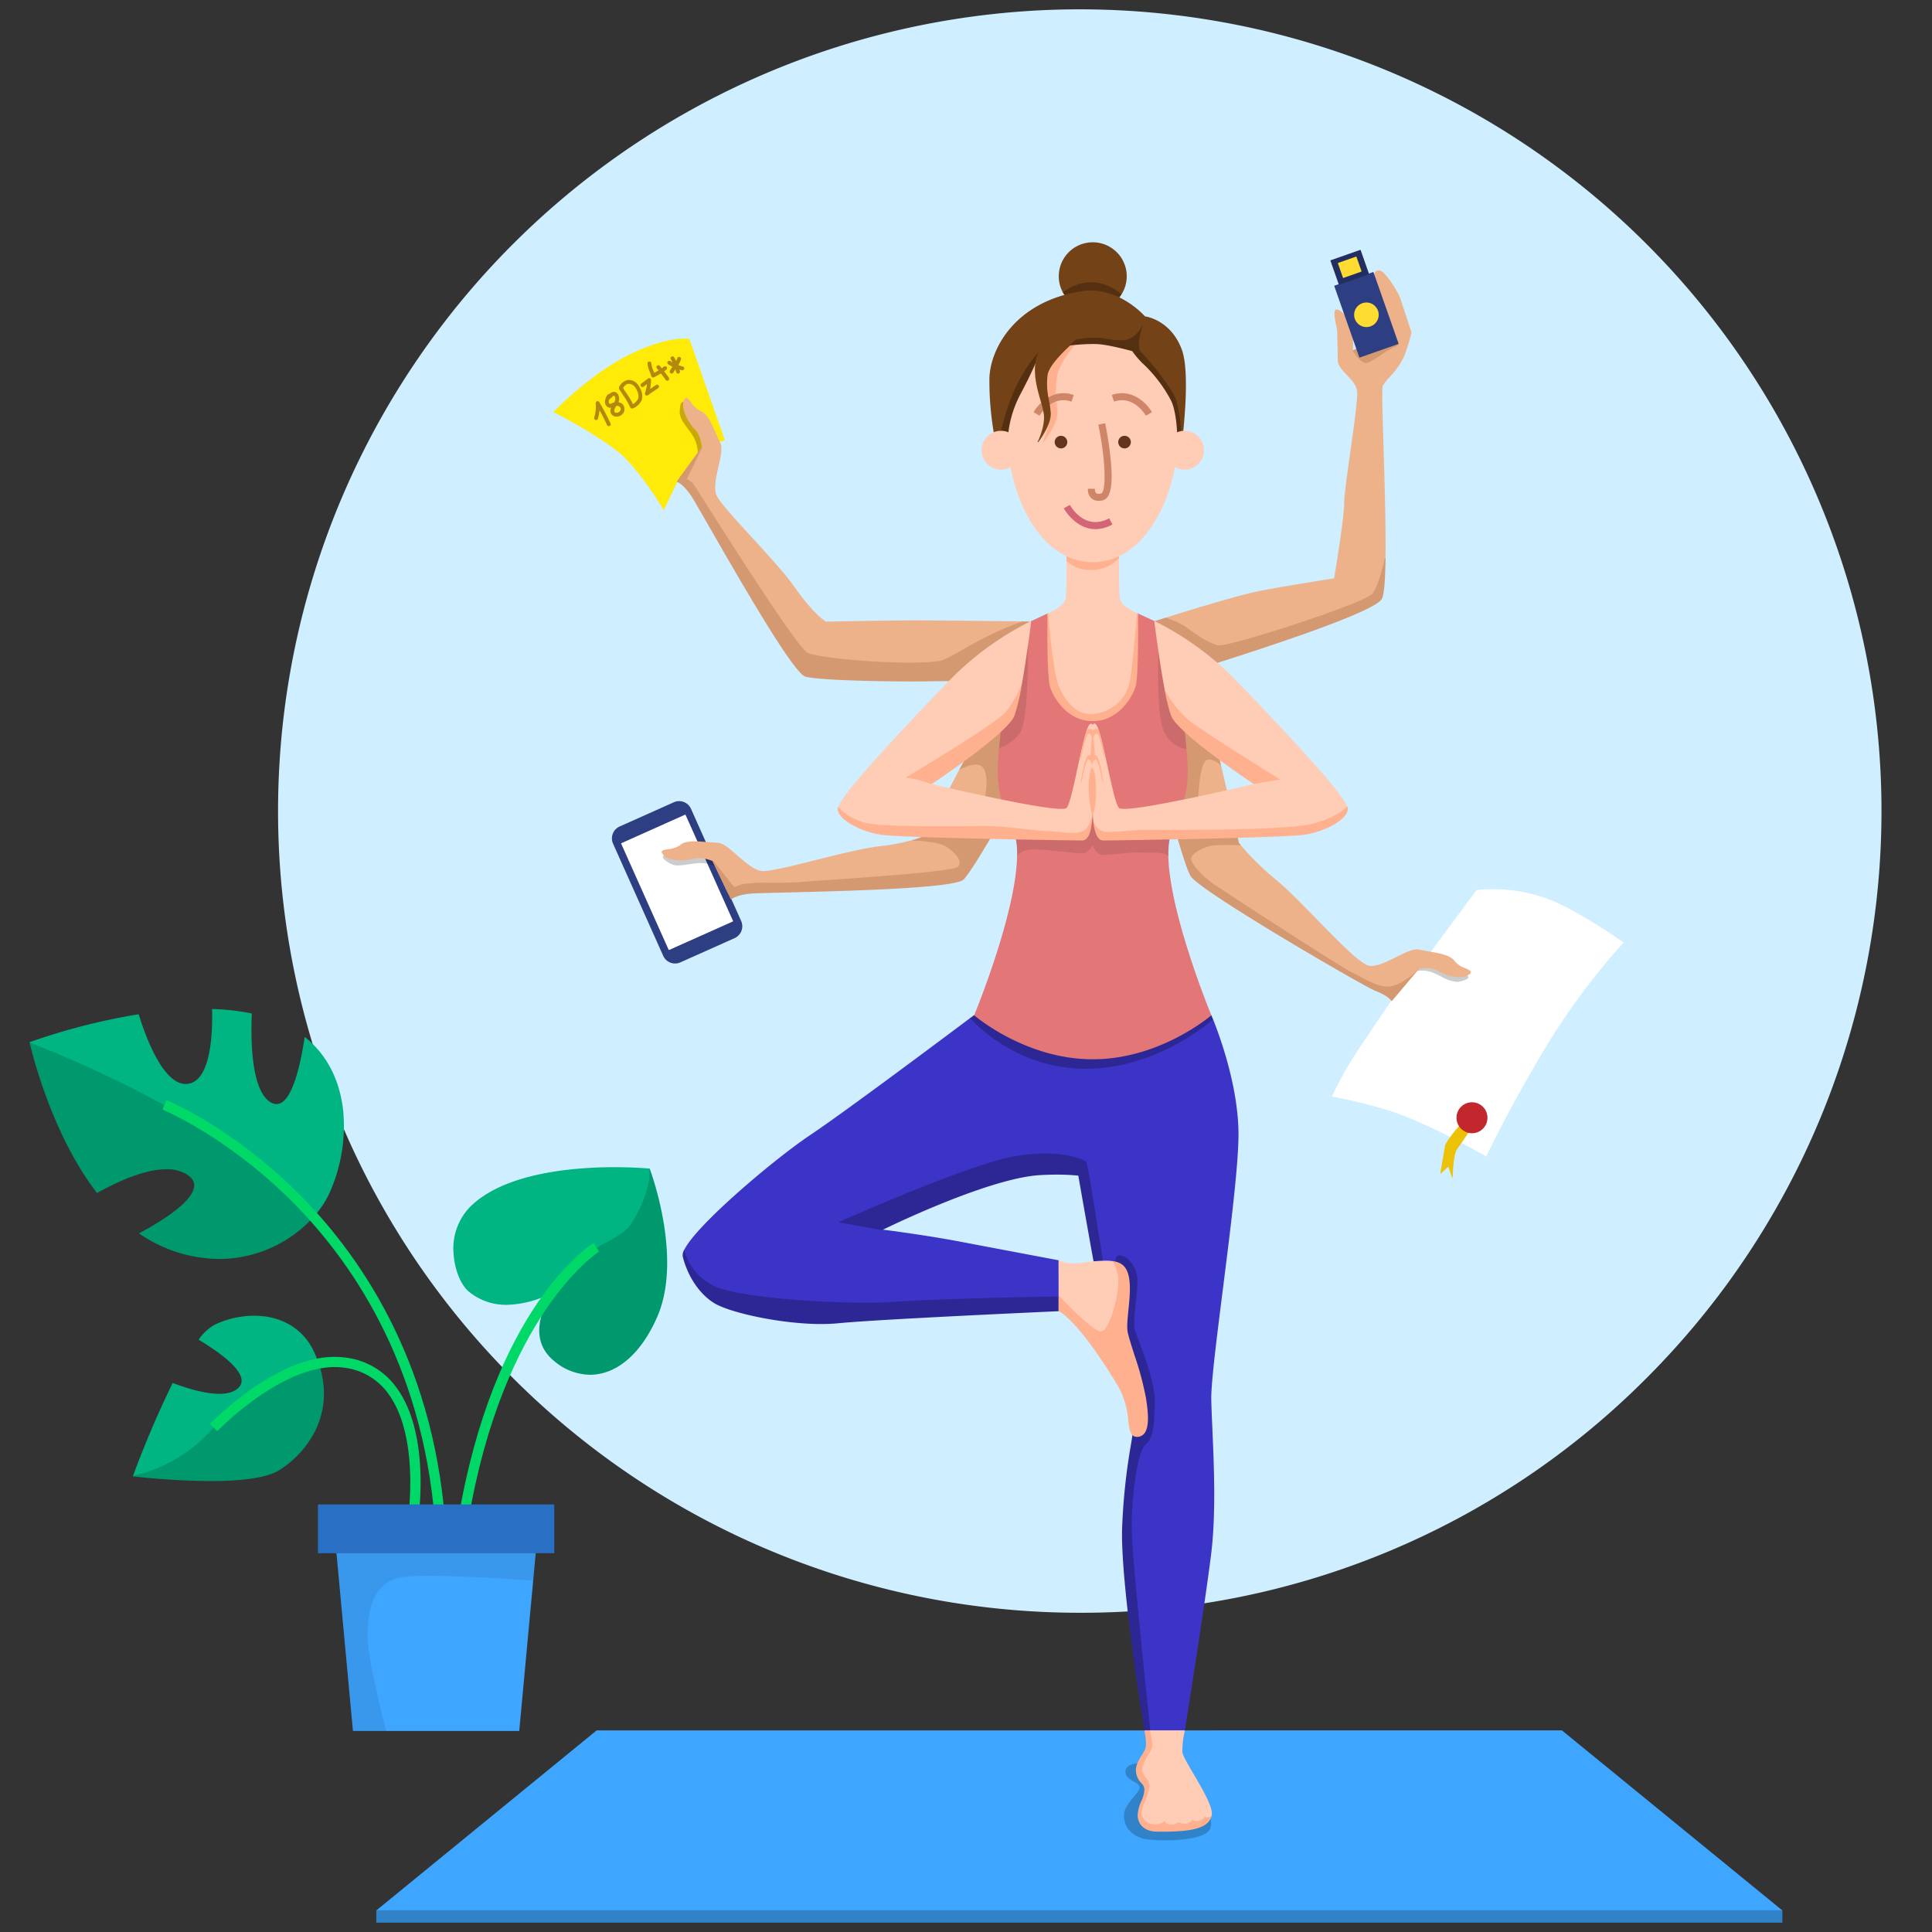 <svg xmlns="http://www.w3.org/2000/svg" viewBox="0 0 600 600">
  <rect x="0" y="0" width="600" height="600" fill="#333333" stroke="none"/>
  <defs>
    <style>
      .affb7217-64d2-4064-ba07-ac8916736d02 {
        isolation: isolate;
      }

      .b6b9411f-c369-43ab-bab0-113edecf280e {
        fill: #00b582;
      }

      .b16793db-4ad5-469e-8e57-a56586e48665 {
        fill: #00996e;
      }

      .fe0fa356-015c-41a6-a945-e11e76f7ae9b {
        fill: #cfeeff;
      }

      .fb6db733-35b6-449b-a01d-c73c0d9ed64d {
        fill: #3ea6ff;
      }

      .b398b683-1fde-4665-97b7-ede258a2b739 {
        fill: #3183c9;
      }

      .a2506089-1b55-4a4c-a9e1-9321576909ec {
        fill: #2d2796;
      }

      .bbc0fa2a-c179-4da6-b43a-9a519ef35fba {
        fill: #3b34c7;
      }

      .bdbd75ee-c9ca-4372-86c4-8e4c23e53e75 {
        fill: #fff;
      }

      .bf70de7b-95af-4c10-b584-8b73d3eeb6c4 {
        fill: #ecc106;
      }

      .b607f4fc-db32-4a18-a301-8533fb8aa6aa {
        fill: #c1272d;
      }

      .e27af94d-b0e4-4487-bec0-20a1ac02743b {
        opacity: 0.2;
        mix-blend-mode: multiply;
      }

      .aa93fb16-4e0d-49ea-ba13-a8597313503e {
        fill: #2e3e82;
      }

      .be7decd8-2abd-4e0e-82ff-e293a7bffc19 {
        fill: #ffea08;
      }

      .bd28fd26-3d18-4b36-8ed9-d7cfa0c83458 {
        fill: #b3880d;
      }

      .ae1e674b-7a63-4e30-a9da-16bb9fa81a3c {
        fill: #c9a908;
      }

      .e7b3731d-ef53-41e7-a492-e86f75f63722 {
        fill: #edb28a;
      }

      .b6da64cb-4c25-4e2b-93db-19fa6a8511fb {
        fill: #d49970;
      }

      .f6355bab-9a64-4834-82b2-a0546fbd8eae {
        fill: #734216;
      }

      .b1f7ad77-3e80-44a0-8b38-8e2dd782d5c1 {
        fill: #543010;
      }

      .e9582d57-fd86-4391-ab09-c2fd325110eb {
        fill: #222e61;
      }

      .e620177b-0658-4a63-9c07-fc0f804ad1e8 {
        fill: #ffdc31;
      }

      .b1d4811c-07e9-422f-8f49-ec9cecc88848 {
        fill: #cc6b6b;
      }

      .bdb6e5ef-28a3-46ca-9732-96135735298a {
        fill: #e37777;
      }

      .ba1bbcfd-b2e7-4ca9-9eee-a5436c58624f {
        fill: #ffccb6;
      }

      .a471ad9d-83c8-468d-a7a3-064c1dfcd579 {
        fill: #ffb18f;
      }

      .febf0af5-988e-4570-bbdb-bb6faa1cbfc1 {
        fill: #633420;
      }

      .aae8937d-afd8-4cd5-88cf-1d6a68a786aa {
        fill: #cf8668;
      }

      .ee298923-3da4-47e9-ae16-4608afdafbfb {
        fill: #d46576;
      }

      .a425aae8-082f-454d-abc3-27fd859cef64 {
        fill: #3998eb;
      }

      .b5dc1d76-1745-4b99-89bf-623c7bdf2479 {
        fill: #00d967;
      }

      .b0b64041-4b72-465c-8778-6f5da25f77b9 {
        fill: #296fc4;
      }
    </style>
  </defs>
  <g class="affb7217-64d2-4064-ba07-ac8916736d02">
    <g id="e9113e93-bf4c-4661-83e0-67461e031b12" data-name="Vrstva 2">
      <g>
        <g>
          <path class="b6b9411f-c369-43ab-bab0-113edecf280e" d="M41.3,458.375a310.56,310.56,0,0,1,12.29-28.809l.125-.049c5.902,2.22,10.745,3.346,14.396,3.345,2.74,0,4.762-.653,6.01-1.941a2.984,2.984,0,0,0,.88-2.56c-.503-3.849-7.476-8.793-13.237-12.262l-.027-.147a15.598,15.598,0,0,1,4.92-4.544,28.821,28.821,0,0,1,12.238-2.799c8.44,0,15.185,3.985,18.506,10.934a35.221,35.221,0,0,1,1.513,3.688l-.076.132a45.189,45.189,0,0,0-9.098,3.227c-9.271,4.063-15.989,9.091-24.789,18.55a46.357,46.357,0,0,1-23.54,13.368Z"/>
          <path class="b16793db-4ad5-469e-8e57-a56586e48665" d="M65.26,459.96a228.621,228.621,0,0,1-23.879-1.451l-.005-.198a46.151,46.151,0,0,0,23.426-13.308c8.82-9.48,15.556-14.521,24.855-18.597a45.435,45.435,0,0,1,9.142-3.24l.112.065c5.433,15.647-3.227,27.766-12.292,33.389-3.573,2.217-10.76,3.34-21.358,3.34Z"/>
        </g>
        <path class="fe0fa356-015c-41a6-a945-e11e76f7ae9b" d="M335.334,500.858A248.979,248.979,0,0,1,159.279,75.824,248.979,248.979,0,0,1,511.389,427.934,247.346,247.346,0,0,1,335.334,500.858Z"/>
        <g>
          <path class="b16793db-4ad5-469e-8e57-a56586e48665" d="M67.972,390.978a44.368,44.368,0,0,1-22.988-6.739c-.576-.346-1.141-.71-1.701-1.084l.008-.171c7.692-4.163,16.888-10.101,17.017-14.747.038-1.373-.75-2.566-2.342-3.546a11.911,11.911,0,0,0-6.321-1.575c-6.856,0-15.446,3.996-21.444,7.349l-.128-.026C15.303,351.244,9.261,324.022,9.202,323.75l.132-.115c.586.214,58.916,21.771,88.452,53.715l.002.134a39.708,39.708,0,0,1-29.816,13.495Z"/>
          <path class="b6b9411f-c369-43ab-bab0-113edecf280e" d="M97.64,377.486C68.137,345.577,9.851,324.036,9.265,323.822l-.001-.188a195.683,195.683,0,0,1,33.719-8.637l.111.069c1.996,6.485,7.411,21.568,14.572,21.568.114,0,.23-.004.345-.012,7.66-.51,8.035-16.371,7.84-23.166l.104-.103a72.484,72.484,0,0,1,12.172,1.372l.08.102c-.374,8.763-.108,23.986,5.863,27.501a3.606,3.606,0,0,0,1.82.552h0c4.903-.001,7.557-12.974,8.702-20.706l.162-.063c6.79,5.452,10.89,13.455,11.856,23.146a50.714,50.714,0,0,1-4.309,25.292,29.471,29.471,0,0,1-4.513,6.934Z"/>
        </g>
        <polygon class="fb6db733-35b6-449b-a01d-c73c0d9ed64d" points="116.965 593.452 116.901 593.275 185.279 537.398 485.055 537.376 553.496 593.275 553.432 593.452 116.965 593.452"/>
        <path class="b398b683-1fde-4665-97b7-ede258a2b739" d="M362.042,571.533a49.438,49.438,0,0,1-5.204-.26,9.024,9.024,0,0,1-6.299-3.029,6.75,6.75,0,0,1-1.423-4.961c.227-1.928,1.689-3.687,2.979-5.237,1.01-1.215,1.881-2.263,1.812-3.025-.067-.736-.87-1.199-1.799-1.735-1.19-.687-2.54-1.465-2.587-3.062a1.906,1.906,0,0,1,.549-1.434c1.045-1.076,3.282-1.192,4.195-1.192.196,0,.311.006.311.006l20.526,15.207c.103.164,1.863,3.327.499,5.494-1.5,2.381-7.986,3.229-13.557,3.229Z"/>
        <g>
          <path class="a2506089-1b55-4a4c-a9e1-9321576909ec" d="M336.896,332.118c-19.721-.092-32.337-12.048-35.734-15.71l.013-.148,1.422-1.067,40.623,2.741,32.843-2.761.1.06s.234.535.619,1.494l-.028.113c-2.976,2.551-18.876,15.279-39.619,15.279Z"/>
          <path class="a2506089-1b55-4a4c-a9e1-9321576909ec" d="M255.031,411.188c-12.656,0-28.564-3.573-33.298-6.532-4.524-2.827-8.151-8.219-9.702-14.424a3.28,3.28,0,0,1,.437-2.069l.186.015a17.479,17.479,0,0,0,9.391,11.105c6.844,3.126,29.55,5.062,46.662,5.062,3.951,0,7.363-.103,10.141-.306,13.39-.978,43.985-1.514,49.982-1.61l.102.1v4.572l-.096.1c-.553.024-55.494,2.467-68.573,3.752C258.662,411.109,256.902,411.188,255.031,411.188Z"/>
          <path class="bbc0fa2a-c179-4da6-b43a-9a519ef35fba" d="M361.079,538.161c-.825,0-2.589-.2-3.924-.367l-.087-.089c-.557-5.262-5.455-51.69-5.761-61.443-.318-10.197,1.689-25.458,4.258-27.692,2.464-2.143,2.676-5.671,2.889-12.813.169-5.674-3.263-14.771-5.107-19.659-.501-1.33-.897-2.38-1.062-2.942-.466-1.599-.125-4.918.237-8.431.234-2.271.475-4.617.518-6.651a8.768,8.768,0,0,0-2.444-6.419,4.741,4.741,0,0,0-2.887-1.603.996.996,0,0,0-.785.363c-.777.931-.51,3.294-.507,3.317l-.099.111h-3.7l-.1-.089c-.006-.061-.636-6.079-1.063-7.894-.137-.583-.555-3.255-1.083-6.639-1.051-6.733-2.81-18.004-3.313-18.422-.422-.241-4.386-2.376-12.47-2.376a56.387,56.387,0,0,0-9.551.874c-13.573,2.347-50.35,18.58-54.04,20.219l12.889,2.324c.261.032,13.284,1.665,24.475,3.802,10.284,1.964,30.486,5.766,30.486,5.766l.082.099v11.021l-.099.1c-5.996.098-36.586.634-49.97,1.61-2.783.203-6.2.307-10.156.307-17.133,0-39.876-1.942-46.745-5.08a17.673,17.673,0,0,1-9.499-11.23c3.678-7.754,28.252-28.467,39.244-35.794,10.399-6.932,43.033-31.355,49.469-36.181l.133.012c3.383,3.647,15.948,15.556,35.589,15.647h.237c20.677-.001,36.524-12.688,39.491-15.231l.158.039c1.839,4.576,7.841,20.667,7.841,35.58,0,9.649-2.582,30.087-4.859,48.118-1.899,15.036-3.693,29.237-3.592,34.18.052,2.55.185,5.593.339,9.115.484,11.094,1.147,26.286-.34,38.545-1.922,15.847-8.141,54.835-8.203,55.227l-.087.084C367.83,537.581,362.763,538.161,361.079,538.161Z"/>
          <path class="a2506089-1b55-4a4c-a9e1-9321576909ec" d="M357.155,537.794c-.943-.118-1.667-.22-1.667-.22l-.084-.082c-.074-.444-7.36-44.611-6.932-62.605a191.7,191.7,0,0,1,2.775-26.376c.772-4.851,1.382-8.683,1.178-10.863-.212-2.262-1.688-6.325-3.557-11.47-2.408-6.63-5.405-14.881-7.113-23.172-1.083-5.26-3.396-18.014-6.877-37.904-2.146-.209-4.416-.315-6.749-.315-1.703,0-3.478.057-5.277.168-16.369,1.015-48.611,16.913-48.935,17.074l-13.273-2.373-.023-.189c.4-.179,40.135-17.902,54.384-20.366a56.589,56.589,0,0,1,9.585-.877c8.136,0,12.142,2.158,12.572,2.404.471.27,1.562,6.731,3.408,18.562.528,3.38.944,6.049,1.08,6.625.401,1.703.978,7.067,1.058,7.828h3.499c-.046-.497-.176-2.471.563-3.357a1.153,1.153,0,0,1,.84-.433h.007a4.891,4.891,0,0,1,3.122,1.659,8.974,8.974,0,0,1,2.501,6.563c-.042,2.043-.285,4.394-.519,6.668-.36,3.493-.7,6.793-.244,8.354.162.556.557,1.603,1.057,2.929,1.849,4.9,5.29,14.021,5.12,19.735-.215,7.202-.431,10.762-2.958,12.958-2.532,2.202-4.506,17.38-4.189,27.536.305,9.745,5.202,56.167,5.76,61.428Z"/>
        </g>
        <path class="bdbd75ee-c9ca-4372-86c4-8e4c23e53e75" d="M461.472,359.099a218.381,218.381,0,0,0-23.245-11.682c-10.655-4.491-24.336-6.793-24.473-6.815l-.074-.14a113.717,113.717,0,0,1,7.805-13.984c4.497-6.744,10.58-15.647,10.641-15.736l8.504-10.097,17.892-24.2a31.331,31.331,0,0,1,4.911-.289A49.38,49.38,0,0,1,480.728,279.161c9.543,3.648,23.275,13.407,23.413,13.506l.014.15a208.974,208.974,0,0,0-24.351,32.794c-11.559,19.264-18.125,33.305-18.19,33.444Z"/>
        <path class="bf70de7b-95af-4c10-b584-8b73d3eeb6c4" d="M449.785,362.286l-2.323,2.168-.167-.09s1.137-6.66,1.462-8.447c.327-1.795,5.646-7.755,5.872-8.008l.137-.012,2.434,1.949.021.133c-.034.052-3.425,5.22-4.714,6.909-1.267,1.659-1.357,8.722-1.358,8.793l-.195.031Z"/>
        <circle class="b607f4fc-db32-4a18-a301-8533fb8aa6aa" cx="457.137" cy="347.127" r="4.811"/>
        <g class="e27af94d-b0e4-4487-bec0-20a1ac02743b">
          <path d="M452.386,304.932a11.524,11.524,0,0,1-4.764-1.64c-.757-.38-1.541-.773-2.354-1.115a9.538,9.538,0,0,0-3.666-.766,6.164,6.164,0,0,0-1.515.161l-.104-.161.802-.952a11.443,11.443,0,0,1,3.537-1.23c.066-.006.134-.009.204-.009a8.654,8.654,0,0,1,4.359,1.855c.32.347,3.967,1.18,6.34,1.655.093.04.714.338.801.646a.265.265,0,0,1-.033.224c-.232.364-.458.721-2.738,1.237A3.909,3.909,0,0,1,452.386,304.932Z"/>
        </g>
        <g>
          <path class="aa93fb16-4e0d-49ea-ba13-a8597313503e" d="M209.654,299.225a4.042,4.042,0,0,1-3.689-2.391l-15.573-34.818a4.038,4.038,0,0,1,2.038-5.335l16.831-7.528a4.037,4.037,0,0,1,5.335,2.037L230.168,286.009a4.039,4.039,0,0,1-2.038,5.336l-16.831,7.527A4.003,4.003,0,0,1,209.654,299.225Z"/>
          <polygon class="bdbd75ee-c9ca-4372-86c4-8e4c23e53e75" points="207.655 294.976 192.903 261.995 192.954 261.863 212.772 253 212.904 253.05 227.656 286.03 227.605 286.162 207.787 295.026 207.655 294.976"/>
        </g>
        <path class="be7decd8-2abd-4e0e-82ff-e293a7bffc19" d="M206.048,158.282c-.073-.124-7.354-12.428-14.007-17.899-6.66-5.477-19.928-12.288-20.061-12.356l-.027-.158c.113-.118,11.486-11.911,23.771-17.874,8.63-4.188,14.136-4.814,16.649-4.814a8.652,8.652,0,0,1,1.735.132l10.978,31.315-.064.129-6.958,2.229L210.361,149.62l-4.137,8.654Z"/>
        <g>
          <path class="bd28fd26-3d18-4b36-8ed9-d7cfa0c83458" d="M189.071,132.35a.596.596,0,0,1-.541-.345c-.719-1.551-1.505-3.1-2.341-4.608a13.197,13.197,0,0,1-.507,2.63.592.592,0,0,1-.742.396.596.596,0,0,1-.397-.741,12.102,12.102,0,0,0,.471-4.447.594.594,0,0,1,.411-.616.63.63,0,0,1,.18-.027.598.598,0,0,1,.513.291,73.41,73.41,0,0,1,3.492,6.624.595.595,0,0,1-.29.79A.604.604,0,0,1,189.071,132.35Z"/>
          <path class="bd28fd26-3d18-4b36-8ed9-d7cfa0c83458" d="M191.432,129.391A1.809,1.809,0,0,1,189.624,127.121a2.84,2.84,0,0,1,.139-.513,1.146,1.146,0,0,1-.272.034,1.525,1.525,0,0,1-1.186-.612,2.092,2.092,0,0,1-.366-1.831c.233-.828.536-1.626,1.169-1.859a.569.569,0,0,1,.206-.038l.112.012.025-.084a1.85,1.85,0,0,1,1.225-.538,1.329,1.329,0,0,1,.33.042,1.636,1.636,0,0,1,1.015.931,2.777,2.777,0,0,1,.187,1.87,3.088,3.088,0,0,1-.119.368,2.313,2.313,0,0,1,1.156.529,2.235,2.235,0,0,1,.455,2.646,2.559,2.559,0,0,1-2.238,1.313Zm.062-3.333-.113.012a4.128,4.128,0,0,0-.584,1.25.636.636,0,0,0,.647.882h.002a1.354,1.354,0,0,0,1.196-.672,1.03,1.03,0,0,0-.187-1.206,1.242,1.242,0,0,0-.825-.271C191.586,126.054,191.541,126.055,191.495,126.058Zm-.817-3.177a.736.736,0,0,0-.418.222c-.079.072-.152.15-.225.229a3.507,3.507,0,0,1-.666.595.593.593,0,0,1-.163.071,2.126,2.126,0,0,1-.121.524.888.888,0,0,0,.155.771.388.388,0,0,0,.22.159,1.074,1.074,0,0,0,.287-.101,6.662,6.662,0,0,1,.996-.366,3.602,3.602,0,0,0,.311-.741,1.608,1.608,0,0,0-.106-1.068c-.091-.19-.191-.277-.249-.293Z"/>
          <path class="bd28fd26-3d18-4b36-8ed9-d7cfa0c83458" d="M196.262,126.869a.594.594,0,0,1-.549-.366,22.825,22.825,0,0,0-2.215-3.818l-1.17-1.749a.596.596,0,0,1,.164-.826.594.594,0,0,1,.825.164l1.17,1.748a23.818,23.818,0,0,1,2.325,4.024.595.595,0,0,1-.549.823Z"/>
          <path class="bd28fd26-3d18-4b36-8ed9-d7cfa0c83458" d="M196.598,126.769a.595.595,0,0,1-.319-1.098,4.225,4.225,0,0,0,1.892-1.813,3.428,3.428,0,0,0-.383-2.601,4.349,4.349,0,0,0-.981-1.478,2.385,2.385,0,0,0-1.555-.583,2.132,2.132,0,0,0-.285.019c-.256.032-.81.271-1.642,1.494a.589.589,0,0,1-.49.261.596.596,0,0,1-.494-.93,3.952,3.952,0,0,1,2.477-2.007,3.583,3.583,0,0,1,2.776.854,5.521,5.521,0,0,1,1.277,1.875,4.543,4.543,0,0,1,.416,3.512,5.303,5.303,0,0,1-2.37,2.404A.61.61,0,0,1,196.598,126.769Z"/>
          <path class="bd28fd26-3d18-4b36-8ed9-d7cfa0c83458" d="M200.874,122.846a.595.595,0,0,1-.564-.783,13.542,13.542,0,0,0,.611-2.767l-1.042.792a.598.598,0,0,1-.36.12.595.595,0,0,1-.36-1.068l2.08-1.58a.606.606,0,0,1,.36-.12.595.595,0,0,1,.595.605,14.686,14.686,0,0,1-.314,2.774q.917-.633,1.847-1.25a.595.595,0,1,1,.658.991q-1.6,1.063-3.164,2.175A.601.601,0,0,1,200.874,122.846Z"/>
          <path class="bd28fd26-3d18-4b36-8ed9-d7cfa0c83458" d="M202.828,117.242a.594.594,0,0,1-.578-.456,10.12,10.12,0,0,0-.47-1.341,7.318,7.318,0,0,1-.685-2.574.594.594,0,0,1,.583-.607.613.613,0,0,1,.607.582,6.323,6.323,0,0,0,.597,2.15c.11.275.214.535.307.795a23.383,23.383,0,0,0,3.022-1.934.594.594,0,0,1,.833.118.585.585,0,0,1,.114.439.594.594,0,0,1-.23.393,24.609,24.609,0,0,1-3.835,2.372A.592.592,0,0,1,202.828,117.242Z"/>
          <path class="bd28fd26-3d18-4b36-8ed9-d7cfa0c83458" d="M207.235,118.24a.596.596,0,0,1-.486-.251c-.864-1.22-1.789-2.43-2.75-3.597a.595.595,0,0,1,.918-.758c.978,1.187,1.921,2.421,2.804,3.667a.596.596,0,0,1-.142.829A.587.587,0,0,1,207.235,118.24Z"/>
          <path class="bd28fd26-3d18-4b36-8ed9-d7cfa0c83458" d="M208.582,116.009a.606.606,0,0,1-.281-.069.597.597,0,0,1-.243-.808,16.042,16.042,0,0,1,.959-1.486,8.51,8.51,0,0,0,1.331-2.381.594.594,0,0,1,.574-.439.604.604,0,0,1,.156.021.595.595,0,0,1,.42.729,9.31,9.31,0,0,1-1.505,2.753,14.812,14.812,0,0,0-.887,1.369A.593.593,0,0,1,208.582,116.009Z"/>
          <path class="bd28fd26-3d18-4b36-8ed9-d7cfa0c83458" d="M211.905,115.002a.572.572,0,0,1-.147-.019,14.222,14.222,0,0,1-4.233-1.84.595.595,0,1,1,.645-1,13.083,13.083,0,0,0,3.881,1.688.595.595,0,0,1,.431.722A.594.594,0,0,1,211.905,115.002Z"/>
          <path class="bd28fd26-3d18-4b36-8ed9-d7cfa0c83458" d="M210.575,116.009a.591.591,0,0,1-.569-.419,17.113,17.113,0,0,0-1.661-3.996.594.594,0,1,1,.993-.654,18.134,18.134,0,0,1,1.806,4.3.592.592,0,0,1-.569.77Z"/>
        </g>
        <path class="ae1e674b-7a63-4e30-a9da-16bb9fa81a3c" d="M216.699,140.585a10.228,10.228,0,0,0-1.616-5.367c-.476-.741-.998-1.443-1.502-2.123-1.329-1.79-2.583-3.48-2.494-5.286.117-2.335.429-2.618.703-2.869a.323.323,0,0,1,.228-.114c.318,0,.717.549.794.658.888,2.277,2.336,5.728,2.733,5.982.559.358,2.478,2.659,2.604,4.178a24.101,24.101,0,0,1-.017,3.254l-1.252,1.75Z"/>
        <g class="e27af94d-b0e4-4487-bec0-20a1ac02743b">
          <path d="M222.128,269.13a10.753,10.753,0,0,0-4.73-1.101c-.286,0-.581.012-.882.038-.877.077-1.743.213-2.579.344a21.884,21.884,0,0,1-3.257.353,4.9,4.9,0,0,1-2.581-.601c-2.014-1.188-2.121-1.596-2.214-1.956a.311.311,0,0,1,.021-.281c.176-.267.858-.36.935-.37.062.005,3.918.438,5.725.438a2.249,2.249,0,0,0,.843-.079,9.198,9.198,0,0,1,3.348-.61,4.096,4.096,0,0,1,1.561.245,24.806,24.806,0,0,1,3.106,1.719l.843,1.731Z"/>
        </g>
        <g>
          <path class="e7b3731d-ef53-41e7-a492-e86f75f63722" d="M378.657,200.601c-3.083-.291-7.411-3.478-9.997-5.381-.315-.232-.6-.442-.849-.621a27.517,27.517,0,0,0-5.878-2.559l.003-.19c6.653-2.092,22.835-7.093,29.399-8.355,8.05-1.547,21.878-3.713,22.998-3.888.211-1.271,3.127-18.883,3.127-23.519,0-2.208.918-8.773,1.89-15.724,1.17-8.369,2.38-17.022,2.118-18.961-.24-1.775-1.749-3.392-3.208-4.955-1.441-1.544-2.803-3.003-2.803-4.488,0-1.753-.058-4.145-.105-6.066-.031-1.28-.057-2.347-.057-2.867a13.537,13.537,0,0,0-.322-1.913c-.376-1.824-.844-4.094-.285-4.78a.568.568,0,0,1,.46-.215.95.95,0,0,1,.277.045c1.984.605,4.284,4.188,4.618,6.523a41.818,41.818,0,0,1,.123,6.145l.103.026c.242.376,2.402,3.677,3.947,3.676a.89.89,0,0,0,.125-.008c.967-.121,3.019-1.489,4.829-2.696a23.547,23.547,0,0,1,3.419-2.062c1.246-.467,1.492-.833,1.541-.968l-6.597-1.774-.021-.185,2.541-1.372.808-6.283c-.022-.026-2.798-7.473-3.441-9.725l-.106-.371c-.368-1.274-.59-2.044-.29-2.538a1.558,1.558,0,0,1,1.12-.592.673.673,0,0,1,.134-.014c1.813,0,5.961,6.825,6.57,8.654.65,1.949,3.513,10.611,3.513,10.611a56.392,56.392,0,0,1-2.244,7.324,23.375,23.375,0,0,1-4.565,6.567,15.136,15.136,0,0,0-2.098,2.671c-.346.692-.08,9.494.229,19.685.327,10.814.734,24.273.608,33.91-.906,3.976-2.319,9.11-3.923,11.114-1.684,2.105-18.134,7.636-23.136,9.28-10.091,3.317-22.079,6.844-24.422,6.844C378.809,200.607,378.701,200.605,378.657,200.601Z"/>
          <path class="b6da64cb-4c25-4e2b-93db-19fa6a8511fb" d="M424.215,112.734c-1.618,0-3.712-3.139-4.115-3.769l.037-.142,7.375-3.983,6.754,1.788.071.073c.023.096.051.605-1.678,1.253a23.598,23.598,0,0,0-3.379,2.041c-1.918,1.279-3.901,2.602-4.914,2.729A1.29,1.29,0,0,1,424.215,112.734Z"/>
          <path class="b6da64cb-4c25-4e2b-93db-19fa6a8511fb" d="M369.834,208.343l-11.323-15.269.049-.155s1.294-.415,3.376-1.068a26.727,26.727,0,0,1,5.992,2.587c.249.179.534.39.85.622,2.4,1.768,6.87,5.058,9.897,5.343.04.004.084.006.133.006,4.545,0,45.039-13.095,47.402-16.05,1.58-1.975,2.983-7.078,3.881-11.013l.198.023c-.095,7.293-.476,11.433-1.164,12.656-2.911,5.173-56.887,21.654-59.184,22.354Z"/>
        </g>
        <g>
          <path class="f6355bab-9a64-4834-82b2-a0546fbd8eae" d="M348.076,91.55a13.97,13.97,0,0,0-8.712-3.676c-.172-.007-.342-.01-.511-.01a14.255,14.255,0,0,0-8.594,3.04l-.147-.032a10.553,10.553,0,1,1,18.114.657Z"/>
          <path class="b1f7ad77-3e80-44a0-8b38-8e2dd782d5c1" d="M339.367,96.359a10.555,10.555,0,0,1-9.256-5.487l.028-.128a14.45,14.45,0,0,1,8.713-3.08c.171,0,.344.004.519.011a14.154,14.154,0,0,1,8.835,3.725l.019.13A10.519,10.519,0,0,1,339.367,96.359Z"/>
        </g>
        <g>
          <path class="e7b3731d-ef53-41e7-a492-e86f75f63722" d="M371.774,251.81c.004-.623.143-15.28,3.107-16.049a2.735,2.735,0,0,1,.688-.087,5.526,5.526,0,0,1,3.572,1.812c.859,3.526,1.927,8.125,2.909,12.383l-.079.121L371.893,251.91Z"/>
          <path class="b6da64cb-4c25-4e2b-93db-19fa6a8511fb" d="M432.12,310.846c-.008-.015-.875-1.554-5.026-3.143-3.377-1.292-54.864-31.145-57.383-35.687-2.454-4.421-8.714-28.553-10.436-36.099-1.713-7.516-5.272-21.303-5.308-21.44l14.766-16.936.172.04c.078.297,7.764,29.774,9.537,36.944.209.848.457,1.871.729,3.011l-.166.097a5.341,5.341,0,0,0-3.436-1.759,2.567,2.567,0,0,0-.638.08c-2.681.695-2.937,14.297-2.956,15.735l9.958-1.896.116.076c1.437,6.234,2.686,11.731,2.717,11.872l0-.001c.008,0,.229.3.655.822l-.083.163c-.974-.052-2.484-.114-4.149-.114-1.746,0-3.311.067-4.65.201-2.248.225-6.511,2.439-6.41,3.954.103,1.532,3.186,4.854,6.002,6.993,2.179,1.657,41.095,26.869,43.576,27.933.614.263,1.42.698,2.355,1.202,2.51,1.354,5.948,3.208,8.669,3.309l.182.003c4.313,0,9.666-5.511,9.719-5.566l.149.134-8.498,10.089Z"/>
          <path class="e7b3731d-ef53-41e7-a492-e86f75f63722" d="M430.726,306.403c-2.768-.102-6.229-1.969-8.757-3.332-.93-.502-1.733-.935-2.339-1.194-2.484-1.064-41.437-26.299-43.618-27.956-2.839-2.158-5.971-5.502-6.08-7.14-.113-1.694,4.204-3.929,6.589-4.167,1.346-.134,2.917-.202,4.669-.202,1.67,0,3.184.062,4.16.115a87.224,87.224,0,0,0,11.266,10.977c3.33,2.756,7.927,7.47,12.373,12.028,6.736,6.908,13.703,14.051,16.282,14.41a4.432,4.432,0,0,0,.599.039c2.204,0,5.076-1.432,7.854-2.815,2.424-1.209,4.714-2.35,6.263-2.35a2.584,2.584,0,0,1,.511.048c1.043.21,2.058.39,3.025.561,3.894.688,6.969,1.232,8.246,3.094a7.428,7.428,0,0,0,3.272,2.161c.921.397,1.649.711,1.724,1.159a.717.717,0,0,1-.31.633,4.582,4.582,0,0,1-3.175.99h-0a14.273,14.273,0,0,1-6.617-1.898,7.99,7.99,0,0,0-3.984-.904,12.32,12.32,0,0,0-1.957.149c0.0.027-5.411,5.599-9.809,5.599Z"/>
        </g>
        <g>
          <path class="e7b3731d-ef53-41e7-a492-e86f75f63722" d="M282.705,205.989c-12.282,0-29.356-1.664-32.053-3.125-3.386-1.834-25.873-37.332-33.263-48.997-1.122-1.77-1.843-2.908-2.021-3.176-.856-1.284-2.89-2.146-4.026-2.544l-.048-.153,6.658-9.163c-.023,0-.285-3.629-2.177-5.521-1.811-1.811-4.717-6.546-3.232-9.288.165-.305.354-.453.576-.453.442,0,.91.616,1.503,1.396a7.418,7.418,0,0,0,2.883,2.658c2.113.793,3.379,3.647,4.982,7.261.398.899.816,1.842,1.271,2.804.668,1.415.048,4.19-.609,7.129-.743,3.323-1.511,6.76-.666,8.872.829,2.072,5.72,7.409,10.897,13.059,4.893,5.339,10.438,11.391,13.438,15.653,6.081,8.641,9.663,10.64,9.698,10.659.155-.016,20.503-.402,27.891-.402,5.415,0,23.196.207,33.314.331l.029.195c-7.348,2.333-14.534,6.392-19.289,9.076a51.389,51.389,0,0,1-5.388,2.83c-1.972.744-6.728.899-10.37.899Z"/>
          <path class="b6da64cb-4c25-4e2b-93db-19fa6a8511fb" d="M283.124,211.63c-11.044,0-28.951-.399-33.014-1.498-3.699-1.001-20.592-30.416-29.667-46.22-3.068-5.342-5.285-9.202-5.93-10.13-2.538-3.648-4.24-4.119-4.257-4.124l-.057-.155,1.096-1.509.114-.036c1.417.498,3.282,1.356,4.125,2.622.179.269.901,1.408,2.023,3.18,19.807,31.267,30.973,47.729,33.19,48.929,2.675,1.449,19.699,3.102,31.957,3.102,5.199,0,8.761-.307,10.3-.888a51.396,51.396,0,0,0,5.359-2.816c4.763-2.689,11.959-6.753,19.327-9.094l4.871.056.081.157-12.813,18.357c-.035.01-.429.014-1.097.014-2.163,0-7.197-.04-12.231-.04-3.64,0-6.615.021-8.842.061C286.488,211.618,284.936,211.63,283.124,211.63Z"/>
        </g>
        <g>
          <path class="e7b3731d-ef53-41e7-a492-e86f75f63722" d="M225.708,276.664l-4.429-9.269a12.747,12.747,0,0,0-4.266-.935,5.709,5.709,0,0,0-1.625.217,14.377,14.377,0,0,1-3.911.515c-1.653,0-4.604-.273-5.795-2.1a.717.717,0,0,1-.14-.69c.185-.415.969-.535,1.96-.688a7.423,7.423,0,0,0,3.71-1.268c.92-.8,2.312-1.156,4.513-1.156,1.269,0,2.716.115,4.249.237.979.078,2.005.159,3.066.219,1.562.086,3.707,1.954,5.978,3.933,2.567,2.236,5.222,4.55,7.481,4.813a4.379,4.379,0,0,0,.508.026c2.643,0,9.213-1.644,16.168-3.383,7.024-1.757,14.986-3.748,20.163-4.354a61.766,61.766,0,0,0,10.147-1.931c3.415.108,7.929.509,10.225,1.774,1.72.949,4.251,3.148,4.497,5.067a1.841,1.841,0,0,1-.579,1.651c-1.554,1.475-27.417,3.256-41.312,4.213-3.628.25-6.495.447-7.667.555-2.581.236-5.973.243-9.253.251a54.033,54.033,0,0,0-8.491.36,29.384,29.384,0,0,0-5.065,1.987Z"/>
          <path class="e7b3731d-ef53-41e7-a492-e86f75f63722" d="M289.538,255.059c2.419-4.657,5.848-11.236,8.439-16.135a10.749,10.749,0,0,1,5.015-1.671,4.569,4.569,0,0,1,1.118.132,2.895,2.895,0,0,1,1.927,2.023c1.279,3.459-.04,10.095-1.004,11.456-.962,1.359-10.054,3.302-15.388,4.339Z"/>
          <path class="b6da64cb-4c25-4e2b-93db-19fa6a8511fb" d="M226.965,279.298l-1.258-2.634.047-.133a29.615,29.615,0,0,1,5.105-2.003,54.023,54.023,0,0,1,8.538-.365c3.276-.007,6.664-.015,9.235-.25,1.175-.107,4.042-.305,7.673-.555,12.881-.888,39.685-2.733,41.187-4.158a1.652,1.652,0,0,0,.518-1.481c-.234-1.829-2.761-4.016-4.396-4.917-2.38-1.313-7.352-1.663-10.104-1.755l-.025-.195a16.483,16.483,0,0,0,3.846-1.515l2.205-4.277c9.096-1.807,14.659-3.358,15.333-4.31.947-1.338,2.239-7.864.979-11.271A2.711,2.711,0,0,0,304.061,237.579a4.412,4.412,0,0,0-1.069-.126,10.675,10.675,0,0,0-4.877,1.605l-.138-.134c.886-1.675,1.679-3.163,2.295-4.299,3.52-6.493,18.378-33.088,18.527-33.355l.177.004,10.031,20.013c-.071.219-6.986,12.667-10.535,19.509-3.566,6.871-15.7,28.651-19.185,32.312-2.642,2.774-36.557,3.606-54.776,4.053-6.156.151-10.604.261-11.727.386-4.417.492-5.643,1.764-5.654,1.776Z"/>
        </g>
        <g>
          <polygon class="aa93fb16-4e0d-49ea-ba13-a8597313503e" points="422.148 110.973 414.372 88.837 414.433 88.709 426.429 84.495 426.557 84.556 434.333 106.692 434.272 106.82 422.276 111.035 422.148 110.973"/>
          <polygon class="e9582d57-fd86-4391-ab09-c2fd325110eb" points="415.773 88.345 413.179 80.961 413.24 80.833 422.434 77.602 422.562 77.664 425.156 85.049 425.095 85.177 415.9 88.406 415.773 88.345"/>
          <path class="e620177b-0658-4a63-9c07-fc0f804ad1e8" d="M424.353,101.574a3.811,3.811,0,1,1,1.263-.216A3.813,3.813,0,0,1,424.353,101.574Z"/>
          <polygon class="e620177b-0658-4a63-9c07-fc0f804ad1e8" points="417.072 86.256 415.5 81.778 415.561 81.65 421.135 79.692 421.262 79.754 422.835 84.23 422.774 84.358 417.2 86.317 417.072 86.256"/>
        </g>
        <g>
          <path class="b1d4811c-07e9-422f-8f49-ec9cecc88848" d="M310.266,232.412c.909-9.987,1.868-15.002,1.877-15.051L319.217,195.535l.195.029c.097,4.674.431,28.196-2.537,32.285a13.123,13.123,0,0,1-6.479,4.666Z"/>
          <path class="b1d4811c-07e9-422f-8f49-ec9cecc88848" d="M368.375,232.755c-1.651-.161-4.753-1.063-6.985-5.296-2.492-4.728-1.999-23.014-1.671-30.656l.195-.027,6.669,20.573c.013.062.986,5.159,1.901,15.298Z"/>
          <path class="bdb6e5ef-28a3-46ca-9732-96135735298a" d="M345.957,256.559,339.189,244.658l-5.641,10.873-18.735,2.111-.105-.066c-.451-1.304-.982-2.476-1.544-3.717-1.954-4.313-3.974-8.774-3.079-19.379q.09-1.068.182-2.068l.068-.086a12.928,12.928,0,0,0,6.379-4.594c2.993-4.123,2.559-29.306,2.499-32.164l.832-2.585,5.312-2.496,14.014.804,13.955-.812,5.308,2.445,1.282,3.852c-.323,7.662-.817,25.906,1.652,30.59,2.188,4.15,5.217,5.033,6.828,5.19l.09.091c.054.596.108,1.203.161,1.834.895,10.604-1.125,15.065-3.079,19.38a37.552,37.552,0,0,0-1.757,4.361l-.105.069Z"/>
          <path class="b1d4811c-07e9-422f-8f49-ec9cecc88848" d="M362.703,265.937c-1.063-.825-2.912-.939-4.752-.939-.424,0-.85.007-1.27.013-.408.007-.81.013-1.199.013-.504,0-.985-.011-1.427-.044-.24-.018-.51-.026-.804-.026-1.442,0-3.473.195-5.437.385-1.858.179-3.614.348-4.797.348a5.935,5.935,0,0,1-.94-.058c-1.683-.28-2.536-2.081-2.778-2.688a5.2,5.2,0,0,1-2.485,2.196,3.156,3.156,0,0,1-.725.058c-1.262,0-3.803-.259-6.494-.533-3.11-.316-6.635-.675-8.657-.675-.263,0-.501.006-.712.019a6.658,6.658,0,0,0-4.19,1.703l-.168-.074a25.185,25.185,0,0,0-.531-5.887,20.93,20.93,0,0,0-.63-2.171l.084-.133,18.657-2.058,5.648-10.982.176-.003,6.781,12.011,17.671,1.681.085.13c-.153.488-.295.994-.418,1.525a25.58,25.58,0,0,0-.527,6.109Z"/>
          <path class="bdb6e5ef-28a3-46ca-9732-96135735298a" d="M339.365,328.971c-20.912-.002-36.617-13.486-36.773-13.623l-.026-.113c.131-.315,13.09-31.721,13.304-49.601a6.651,6.651,0,0,1,4.346-1.828c.214-.014.456-.02.724-.02,2.032,0,5.562.359,8.677.677,2.686.273,5.223.531,6.474.531a3.036,3.036,0,0,0,.673-.051c1.352-.361,2.462-2.261,2.473-2.279l.181.019c.008.024.828,2.437,2.694,2.748a5.764,5.764,0,0,0,.907.056c1.174,0,2.924-.169,4.778-.348,1.969-.189,4.004-.386,5.456-.386.3,0,.575.009.819.027.437.033.913.043,1.412.043.388,0,.789-.006,1.196-.013.421-.006.848-.013,1.273-.013,1.875,0,3.764.119,4.875.981.355,17.992,13.209,49.143,13.338,49.455l-.026.113c-.156.137-15.862,13.621-36.771,13.623Z"/>
        </g>
        <g>
          <path class="ba1bbcfd-b2e7-4ca9-9eee-a5436c58624f" d="M338.87,221.948a8.618,8.618,0,0,1-2.378-.326c-4.452-1.272-6.758-6.082-7.743-8.137-1.945-4.058-3.39-22.132-3.451-22.899l.062-.101c.048-.02,4.835-1.957,5.464-4.157.638-2.234.324-18.969.32-19.138l.11-.102,8.119.812,8.1-.812.11.102c-.003.169-.317,16.903.321,19.138.593,2.076,4.891,3.919,5.379,4.122l.061.102c-.371,4.095-1.626,17.708-2.218,20.996a12.928,12.928,0,0,1-11.743,10.387C339.21,221.944,339.039,221.948,338.87,221.948Z"/>
          <path class="a471ad9d-83c8-468d-a7a3-064c1dfcd579" d="M339.365,223.958c-7.712-.003-12.039-6.94-13.249-10.608-1.063-3.217-.828-21.976-.817-22.772l.2-.007c.015.188,1.502,18.805,3.432,22.829.973,2.029,3.251,6.783,7.617,8.031a8.452,8.452,0,0,0,2.323.318c.166,0,.333-.005.504-.014a12.723,12.723,0,0,0,11.557-10.223c.591-3.28,1.846-16.887,2.216-20.979l.139-.083.146.126c.01.797.246,19.556-.817,22.772-1.211,3.668-5.538,10.605-13.247,10.608Z"/>
        </g>
        <path class="a471ad9d-83c8-468d-a7a3-064c1dfcd579" d="M338.952,177.049a11.145,11.145,0,0,1-7.702-2.793l.005-1.532.1-.098H347.415l.1.101-.004.649a12.318,12.318,0,0,1-8.443,3.674Z"/>
        <path class="f6355bab-9a64-4834-82b2-a0546fbd8eae" d="M333.697,119.392l-18.304,16.594-6.401-.048-.097-.08a96.025,96.025,0,0,1-1.626-18.214c.159-9.23,7.97-24.099,28.836-27.224a18.183,18.183,0,0,1,2.685-.2c9.749,0,16.739,7.96,16.809,8.04h.004c.196,0,8.12,1.102,11.474,10.472,2.732,7.631.033,28.373.005,28.581l-.146.075Z"/>
        <path class="ba1bbcfd-b2e7-4ca9-9eee-a5436c58624f" d="M339.367,174.6c-17.235,0-26.414-22.506-26.414-38.752,0-10.961,3.432-29.348,26.414-29.348,22.983,0,26.415,18.387,26.415,29.348C365.782,152.095,356.602,174.6,339.367,174.6Z"/>
        <path class="f6355bab-9a64-4834-82b2-a0546fbd8eae" d="M366.563,130.515c-.043-.113-4.404-11.363-8.48-14.95a36.326,36.326,0,0,1-6.016-6.528l.106-.152,11.176,2.583.076.08,3.33,18.914Z"/>
        <path class="b1f7ad77-3e80-44a0-8b38-8e2dd782d5c1" d="M310.865,134.411l-.098-.122a82.416,82.416,0,0,1,3.821-12.168c3.856-8.807,8.061-12.815,8.103-12.855l.163.106-1.044,2.941c-.019.046-1.714,4.146-4.927,10.145a34.361,34.361,0,0,0-3.729,11.862l-.1.091Z"/>
        <path class="a471ad9d-83c8-468d-a7a3-064c1dfcd579" d="M323.834,137.256c.024-.047,2.364-4.73,1.939-8.554a27.255,27.255,0,0,0-.733-3.549c-.776-3.089-1.656-6.589-.572-11.365,1.524-6.713,9.21-6.865,9.288-6.865l.076.165c-.047.055-4.769,5.496-5.514,9.536a31.876,31.876,0,0,0-.104,8.843c.069.804.138,1.608.188,2.422.226,3.679-4.211,9.24-4.4,9.475Z"/>
        <g>
          <path class="febf0af5-988e-4570-bbdb-bb6faa1cbfc1" d="M329.501,139.255a1.955,1.955,0,1,1,1.955-1.954A1.956,1.956,0,0,1,329.501,139.255Z"/>
          <path class="aae8937d-afd8-4cd5-88cf-1d6a68a786aa" d="M321.066,128.063l-.037-.137c1.243-2.159,4.594-5.813,9.263-5.813a9.573,9.573,0,0,1,3.077.523l.062.127-.634,1.875-.127.062a7.523,7.523,0,0,0-2.408-.412c-4.55,0-7.232,4.535-7.344,4.728l-.136.037Z"/>
          <path class="febf0af5-988e-4570-bbdb-bb6faa1cbfc1" d="M349.234,139.255a1.955,1.955,0,1,1,1.955-1.954A1.956,1.956,0,0,1,349.234,139.255Z"/>
          <path class="aae8937d-afd8-4cd5-88cf-1d6a68a786aa" d="M355.817,129.017c-.112-.193-2.804-4.729-7.345-4.729a7.52,7.52,0,0,0-2.408.412l-.127-.062-.634-1.875.062-.127a9.589,9.589,0,0,1,3.075-.522c4.672,0,8.022,3.653,9.265,5.812l-.037.137-1.715.99Z"/>
        </g>
        <path class="f6355bab-9a64-4834-82b2-a0546fbd8eae" d="M322.24,137.256c.024-.047,2.364-4.73,1.939-8.554a28.508,28.508,0,0,0-1.032-4.317c-1.076-3.731-2.414-8.376-1.355-13.042,1.221-5.381,8.279-5.962,11.257-5.962.742,0,1.201.037,1.201.037l.055.177c-.082.067-8.21,6.738-8.953,10.771a22.34,22.34,0,0,0,.419,7.908,36.517,36.517,0,0,1,.547,3.979c.226,3.677-3.741,8.889-3.91,9.108Z"/>
        <path class="aae8937d-afd8-4cd5-88cf-1d6a68a786aa" d="M341.208,155.539a3.343,3.343,0,0,1-2.13-.677,3.559,3.559,0,0,1-1.214-2.971l.1-.1,1.98.004.1.1a1.662,1.662,0,0,0,.387,1.257,1.298,1.298,0,0,0,.786.208,3.048,3.048,0,0,0,.711-.091c1.598-.383,1.59-9.571-.814-21.294l.078-.118,1.939-.398.118.077c.011.055,1.12,5.487,1.672,11.003.817,8.166.027,12.249-2.485,12.852A5.455,5.455,0,0,1,341.208,155.539Z"/>
        <path class="ee298923-3da4-47e9-ae16-4608afdafbfb" d="M340.204,164.334c-6.219,0-9.769-6.33-9.804-6.395l.04-.136,1.736-.952.135.04c.118.214,2.947,5.245,7.891,5.245a8.915,8.915,0,0,0,4.176-1.134l.135.041.929,1.748-.042.135A11.062,11.062,0,0,1,340.204,164.334Z"/>
        <g>
          <path class="a471ad9d-83c8-468d-a7a3-064c1dfcd579" d="M289.095,243.62c-.117-.037-2.049-.643-3.623-1.114a34.125,34.125,0,0,0-4.57-.809l-.041-.186c.271-.162,27.188-16.231,30.922-20.125,2.311-2.409,4.207-6.273,5.39-9.091l.191.057a61.418,61.418,0,0,1-2.33,9.938c-2.232,5.581-24.882,20.672-25.845,21.312Z"/>
          <path class="ba1bbcfd-b2e7-4ca9-9eee-a5436c58624f" d="M333.551,258.849c-1.167,0-2.763-.13-4.452-.268-1.312-.107-2.714-.221-4.091-.291-1.755-.089-4.36-.367-7.118-.662-3.973-.425-8.477-.906-11.313-.906-.721,0-1.898.01-3.401.021-2.654.021-6.325.049-10.292.049-11.978,0-19.672-.27-22.87-.803a17.885,17.885,0,0,1-9.777-5.113c.813-3.316,11.945-16.019,34.005-38.927a93.126,93.126,0,0,1,25.858-19.027l.14.104c-.013.105-1.337,10.722-2.875,19.325-1.196,2.854-3.104,6.741-5.437,9.173-3.557,3.709-27.95,18.354-30.711,20.007a31.818,31.818,0,0,1,4.313.782c1.575.472,3.509,1.077,3.626,1.114l.001.01c.93.222,32.629,7.769,40.442,7.769,1.098,0,1.478-.149,1.603-.274.978-.979,2.271-6.984,3.522-12.793,1.792-8.319,2.958-13.371,4.044-13.371l.121-.006c.378,0,.568.393.634,1.315.419,5.901-.107,22.167-.112,22.329-.015.435-.024.937-.034,1.484-.021,1.19-.048,2.672-.15,4.114-1.199,3.769-2.407,4.151-3.575,4.521-.141.044-.28.089-.419.139a5.395,5.395,0,0,1-1.681.184Z"/>
          <path class="a471ad9d-83c8-468d-a7a3-064c1dfcd579" d="M336.062,261.015c-3.8,0-56.38-.815-62.557-1.791-6.303-.995-13.353-4.664-13.353-8.085a1.428,1.428,0,0,1,.058-.356l.168-.044a17.693,17.693,0,0,0,9.666,5.055c3.187.531,10.871.801,22.837.801,3.966-.001,7.636-.029,10.29-.05,1.504-.012,2.683-.021,3.404-.021,2.847,0,7.356.481,11.335.906,2.755.295,5.357.573,7.106.662,1.38.069,2.783.184,4.098.291,1.685.137,3.277.267,4.436.267a5.228,5.228,0,0,0,1.613-.171c.142-.052.284-.097.427-.142,1.12-.355,2.278-.722,3.441-4.368l.195.037C338.895,258.723,337.86,261.015,336.062,261.015Z"/>
        </g>
        <g>
          <path class="a471ad9d-83c8-468d-a7a3-064c1dfcd579" d="M389.554,243.61l.055-.083-.06.081c-.963-.64-23.612-15.716-25.854-21.318a50.636,50.636,0,0,1-1.97-7.988l.185-.069a37.22,37.22,0,0,0,6.917,8.88c4.142,3.527,28.841,18.787,29.09,18.941l-.036.184-8.254,1.389Z"/>
          <path class="a471ad9d-83c8-468d-a7a3-064c1dfcd579" d="M342.667,261.015c-1.646,0-2.664-1.893-3.111-5.785l.188-.058c.637,1.233,1.735,2.74,3.352,2.92a12.802,12.802,0,0,0,1.39.062c1.623,0,3.739-.175,5.785-.344,1.785-.147,3.471-.286,4.602-.286l1.208.005c1.465.007,4.023.02,7.249.02,13.377,0,36.832-.231,43.606-1.785,6.565-1.505,9.883-4.042,11.276-5.421l.163.033a2.166,2.166,0,0,1,.201.763c0,3.421-7.05,7.09-13.353,8.085C399.047,260.199,346.467,261.015,342.667,261.015Z"/>
          <path class="ba1bbcfd-b2e7-4ca9-9eee-a5436c58624f" d="M344.486,258.354a13.227,13.227,0,0,1-1.413-.063c-1.705-.189-2.848-1.751-3.507-3.027-.23-1.942-.275-3.965-.312-5.59-.01-.464-.02-.891-.033-1.267-.004-.137-.452-13.905-.195-20.742.103-2.724.502-2.951.902-2.951,1.086,0,2.26,5.064,4.062,13.405,1.258,5.818,2.558,11.836,3.536,12.813.125.125.505.274,1.602.274h.001c7.885-.001,40.082-7.683,40.46-7.772l.001-.006,7.993-1.345c-2.506-1.551-24.948-15.464-28.889-18.819a37.445,37.445,0,0,1-6.959-8.931c-1.698-8.901-3.23-21.184-3.245-21.307l.14-.104a93.134,93.134,0,0,1,25.858,19.027c21.239,22.057,32.323,34.626,33.886,38.426l-.022.109c-1.408,1.394-4.758,3.957-11.372,5.474-6.794,1.558-30.262,1.79-43.649,1.79h-.002c-3.225,0-5.784-.013-7.25-.021l-1.208-.005c-1.123,0-2.805.14-4.585.286C348.237,258.18,346.118,258.354,344.486,258.354Z"/>
        </g>
        <path class="a471ad9d-83c8-468d-a7a3-064c1dfcd579" d="M339.353,252.699l-.03-.899-.023.899-.196.024a33.62,33.62,0,0,1-1.007-8.274c0-4.707.941-6,.981-6.053l.142-.018c.041.032 1.0.848,1.135,6.067a28.436,28.436,0,0,1-.806,8.279Z"/>
        <path class="a471ad9d-83c8-468d-a7a3-064c1dfcd579" d="M342.428,242.86c-.479-2.606-1.458-6.805-2.051-6.975a.516.516,0,0,0-.136-.02c-.525,0-.874.979-.985,1.496l-.035.003.033.008-.097-.004-.097.006.033-.009-.036-.002c-.085-.418-.427-1.498-.984-1.498a.516.516,0,0,0-.136.02c-.593.17-1.573,4.368-2.052,6.975l-.197-.031c.116-.846,1.173-8.262,2.471-8.262a1.742,1.742,0,0,1,.514.062l.396-5.816c-.17-.425-.47-.982-.9-.982a.568.568,0,0,0-.153.022c-.659.188-1.744,4.829-2.272,7.709l-.197-.031c.128-.933,1.293-9.113,2.718-9.113.541,0,.927.108,1.104.586.18-.477.575-.586,1.1-.586,1.424,0,2.589,8.181,2.717,9.113l-.197.031c-.529-2.88-1.613-7.521-2.272-7.709a.572.572,0,0,0-.154-.022c-.493,0-.815.746-.963,1.189l.448,5.549c.036-.001.072-.001.109-.001,1.298,0,2.354,7.416,2.471,8.262Z"/>
        <circle class="ba1bbcfd-b2e7-4ca9-9eee-a5436c58624f" cx="310.865" cy="139.818" r="6.029"/>
        <path class="b1f7ad77-3e80-44a0-8b38-8e2dd782d5c1" d="M365.582,134.828c-.001-.074-.204-7.392-2.058-10.725A43.793,43.793,0,0,0,354.645,112.648a26.769,26.769,0,0,1-3.021-3.609h-0c-.082,0-7.375-2.041-10.94-2.181-.394-.015-.804-.022-1.221-.022-3.281,0-7.078.43-7.116.435l-.077-.175,1.906-1.653a31.531,31.531,0,0,1,6.431-.552l.405.002a20.566,20.566,0,0,1,2.649.318,29.418,29.418,0,0,0,4.393.466,7.254,7.254,0,0,0,2.226-.29,7.772,7.772,0,0,0,4.404-4.288l.188.068c-.023.065-2.298,6.603-.475,8.217,1.824,1.616,9.77,11.297,10.871,14.827a43.028,43.028,0,0,1,1.487,10.099l-.053.091-.975.514Z"/>
        <polygon class="b6da64cb-4c25-4e2b-93db-19fa6a8511fb" points="210.917 148.721 210.876 148.57 217.952 138.831 218.123 138.933 212.942 149.502 212.813 149.55 210.917 148.721"/>
        <polygon class="b6da64cb-4c25-4e2b-93db-19fa6a8511fb" points="226.179 277.651 221.279 267.394 221.447 267.289 228.903 276.558 228.861 276.715 226.306 277.702 226.179 277.651"/>
        <g>
          <path class="ba1bbcfd-b2e7-4ca9-9eee-a5436c58624f" d="M341.812,413.714c-2.691-.3-11.347-9.313-13.055-11.118l-.027-11.089.146-.089a11.188,11.188,0,0,0,4.618.941c.373,0,.762-.017,1.165-.056.607-.059,1.321-.148,2.104-.246a53.859,53.859,0,0,1,6.468-.541,16.229,16.229,0,0,1,2.538.177,15.449,15.449,0,0,1,1.514,3.865c.95,3.667-1.352,13.925-3.85,17.151a2.097,2.097,0,0,1-1.507,1.01S341.85,413.718,341.812,413.714Z"/>
          <path class="a471ad9d-83c8-468d-a7a3-064c1dfcd579" d="M353.096,446.229c-2.08,0-2.354-2.188-2.732-5.215a24.988,24.988,0,0,0-3.015-10.31c-12.526-20.942-18.496-23.488-18.555-23.512l-.063-.093V402.527l.173-.068c1.042,1.1,10.253,10.758,12.932,11.056h.011a1.893,1.893,0,0,0,1.428-.929c2.473-3.196,4.754-13.351,3.814-16.977a17.075,17.075,0,0,0-1.424-3.771l.104-.146a6.534,6.534,0,0,1,2.29.738c3.604,2.108,2.955,8.644,2.381,14.408-.282,2.838-.549,5.519-.186,7.078.402,1.725,1.148,4.067,2.013,6.779a95.062,95.062,0,0,1,3.641,13.593l.056.387c.421,2.876,1.206,8.229-.581,10.481a2.771,2.771,0,0,1-2.015,1.06Q353.227,446.229,353.096,446.229Z"/>
        </g>
        <g>
          <path class="a471ad9d-83c8-468d-a7a3-064c1dfcd579" d="M361.229,568.841q-1.012,0-2.1-.02c-3.531-.06-5.813-2.096-5.813-5.186a12.414,12.414,0,0,1,1.147-4.321,8.926,8.926,0,0,0,.94-3.673,3.05,3.05,0,0,0-.992-1.945,5.581,5.581,0,0,1-1.551-2.984c-.454-2.153.799-4.148,1.805-5.751a9.784,9.784,0,0,0,1.047-1.935c.56-1.739-.298-5.49-.307-5.528l.098-.122h1.739l.098.077c.352,1.538.906,4.263.663,5.237a10.51,10.51,0,0,1-1.135,2.279,19.321,19.321,0,0,0-1.845,3.764c-.431,1.34.271,2.277,1.013,3.269a4.215,4.215,0,0,1,1.158,2.607,21.991,21.991,0,0,1-1.643,5.503,17.577,17.577,0,0,0-.856,2.494,3.546,3.546,0,0,0,2.729,3.604,4.752,4.752,0,0,0,1.239.165,5.416,5.416,0,0,0,3.078-1.02l.161.062c.007.041.178.987,1.851.991,1.598,0,2.03-.714,2.034-.722l.134-.039a5.227,5.227,0,0,0,2.107.548,2.566,2.566,0,0,0,2.192-1.196l.153-.019a2.054,2.054,0,0,0,1.351.396,3.545,3.545,0,0,0,.449-.029,2.262,2.262,0,0,0,1.7-1.332l.135-.055a2.79,2.79,0,0,0,1.046.214,2.134,2.134,0,0,0,.474-.052,1.442,1.442,0,0,0,.571-.275l.158.105C375.312,567.471,371.098,568.841,361.229,568.841Z"/>
          <path class="ba1bbcfd-b2e7-4ca9-9eee-a5436c58624f" d="M363.752,566.609c-1.463-.003-1.888-.694-2.006-1.009a5.561,5.561,0,0,1-3.084.976,4.941,4.941,0,0,1-1.291-.172,3.752,3.752,0,0,1-2.875-3.827,17.61,17.61,0,0,1,.868-2.537,21.915,21.915,0,0,0,1.629-5.438,4.007,4.007,0,0,0-1.117-2.479c-.741-.989-1.506-2.012-1.044-3.449a19.49,19.49,0,0,1,1.862-3.805,10.379,10.379,0,0,0,1.114-2.227c.243-.969-.383-3.92-.664-5.144l.098-.122h10.628l.097.124a27.123,27.123,0,0,0-.778,6.525c.064,1.083,1.679,3.833,3.549,7.018,2.877,4.9,6.138,10.454,5.544,12.83l-.063.135a1.634,1.634,0,0,1-.649.312,2.352,2.352,0,0,1-.518.056h0a3.023,3.023,0,0,1-1.036-.192,2.399,2.399,0,0,1-1.82,1.365,3.963,3.963,0,0,1-.474.03,2.396,2.396,0,0,1-1.399-.38,2.76,2.76,0,0,1-2.297,1.197,5.29,5.29,0,0,1-2.122-.53,2.592,2.592,0,0,1-2.141.743Z"/>
        </g>
        <g>
          <path class="b6b9411f-c369-43ab-bab0-113edecf280e" d="M157.466,405.225a18.108,18.108,0,0,1-11.786-4.036c-2.585-2.114-4.522-6.884-4.818-11.868a18.515,18.515,0,0,1,4.81-14.182c10.607-11.017,32.827-12.661,45.128-12.661,6.404,0,10.856.435,10.9.438l.088.078c.013.058,1.22,5.905-5.255,16.641-1.696,2.812-4.585,4.419-7.931,6.278a42.827,42.827,0,0,0-8.739,5.932c-6.322,5.845-7.731,9.27-7.745,9.304a32.051,32.051,0,0,1-14.651,4.076Z"/>
          <path class="b16793db-4ad5-469e-8e57-a56586e48665" d="M183.222,426.946a17.558,17.558,0,0,1-11.26-4.382c-10.061-8.411-.117-21.384-.015-21.514-.001-.01,1.418-3.47,7.78-9.352a42.997,42.997,0,0,1,8.777-5.96c3.32-1.846,6.188-3.439,7.857-6.207,6.434-10.667,5.244-16.437,5.231-16.494l.191-.058c.104.272,10.361,27.443,2.362,45.902-4.974,11.479-12.601,18.063-20.923,18.063Z"/>
        </g>
        <g>
          <path class="a425aae8-082f-454d-abc3-27fd859cef64" d="M109.702,537.575l-.1-.091-6.02-64.959.1-.108h63.502l.1.108L165.577,490.951l-.106.091c-7.82-.54-22.418-1.445-32.33-1.445-4.755,0-7.93.208-9.437.619-6.164,1.681-8.959,6.705-9.348,16.801-.257,6.685,3.955,23.51,5.777,30.434l-.097.125Z"/>
          <path class="fb6db733-35b6-449b-a01d-c73c0d9ed64d" d="M120.037,537.575l-.097-.074c-1.825-6.933-6.042-23.78-5.784-30.492.277-7.194,1.622-14.839,9.495-16.986,1.524-.415,4.717-.626,9.489-.626,9.918,0,24.521.906,32.344,1.446l.093.108-4.312,46.533-.1.091Z"/>
        </g>
        <path class="b5dc1d76-1745-4b99-89bf-623c7bdf2479" d="M135.067,472.641c-3.9-49.849-26.646-81.986-45.042-100.168-19.938-19.706-39.264-27.766-39.457-27.845l-.055-.131,1.124-2.749.13-.055c.807.33,19.989,8.301,40.391,28.431,18.819,18.568,42.087,51.385,46.069,102.269l-.092.107-2.961.232Z"/>
        <path class="b5dc1d76-1745-4b99-89bf-623c7bdf2479" d="M142.313,472.371l-.082-.115c11.034-66.206,40.784-85.414,42.045-86.199l.138.032,1.571,2.521-.032.138c-.297.186-29.819,19.374-40.596,84.031l-.115.082Z"/>
        <path class="b5dc1d76-1745-4b99-89bf-623c7bdf2479" d="M126.718,472.385l-.083-.114c.041-.26,3.987-26.153-6.224-39.689a19.732,19.732,0,0,0-13.868-7.87,21.108,21.108,0,0,0-2.606-.158c-17.19,0-36.188,19.627-36.377,19.825l-.142.003L65.275,442.323l-.003-.142c.816-.849,20.198-20.797,38.684-20.797a24.582,24.582,0,0,1,2.974.179,22.803,22.803,0,0,1,16.017,9.114c11.007,14.6,6.996,40.971,6.82,42.086l-.114.083Z"/>
        <polygon class="b0b64041-4b72-465c-8778-6f5da25f77b9" points="98.841 482.362 98.741 482.263 98.741 467.319 98.841 467.22 172.025 467.22 172.125 467.319 172.125 482.263 172.025 482.362 98.841 482.362"/>
        <polygon class="b398b683-1fde-4665-97b7-ede258a2b739" points="116.965 597.099 116.865 597 116.865 593.352 116.965 593.253 553.432 593.253 553.532 593.352 553.532 597 553.432 597.099 116.965 597.099"/>
        <circle class="ba1bbcfd-b2e7-4ca9-9eee-a5436c58624f" cx="367.87" cy="139.818" r="6.029"/>
      </g>
    </g>
  </g>
</svg>
